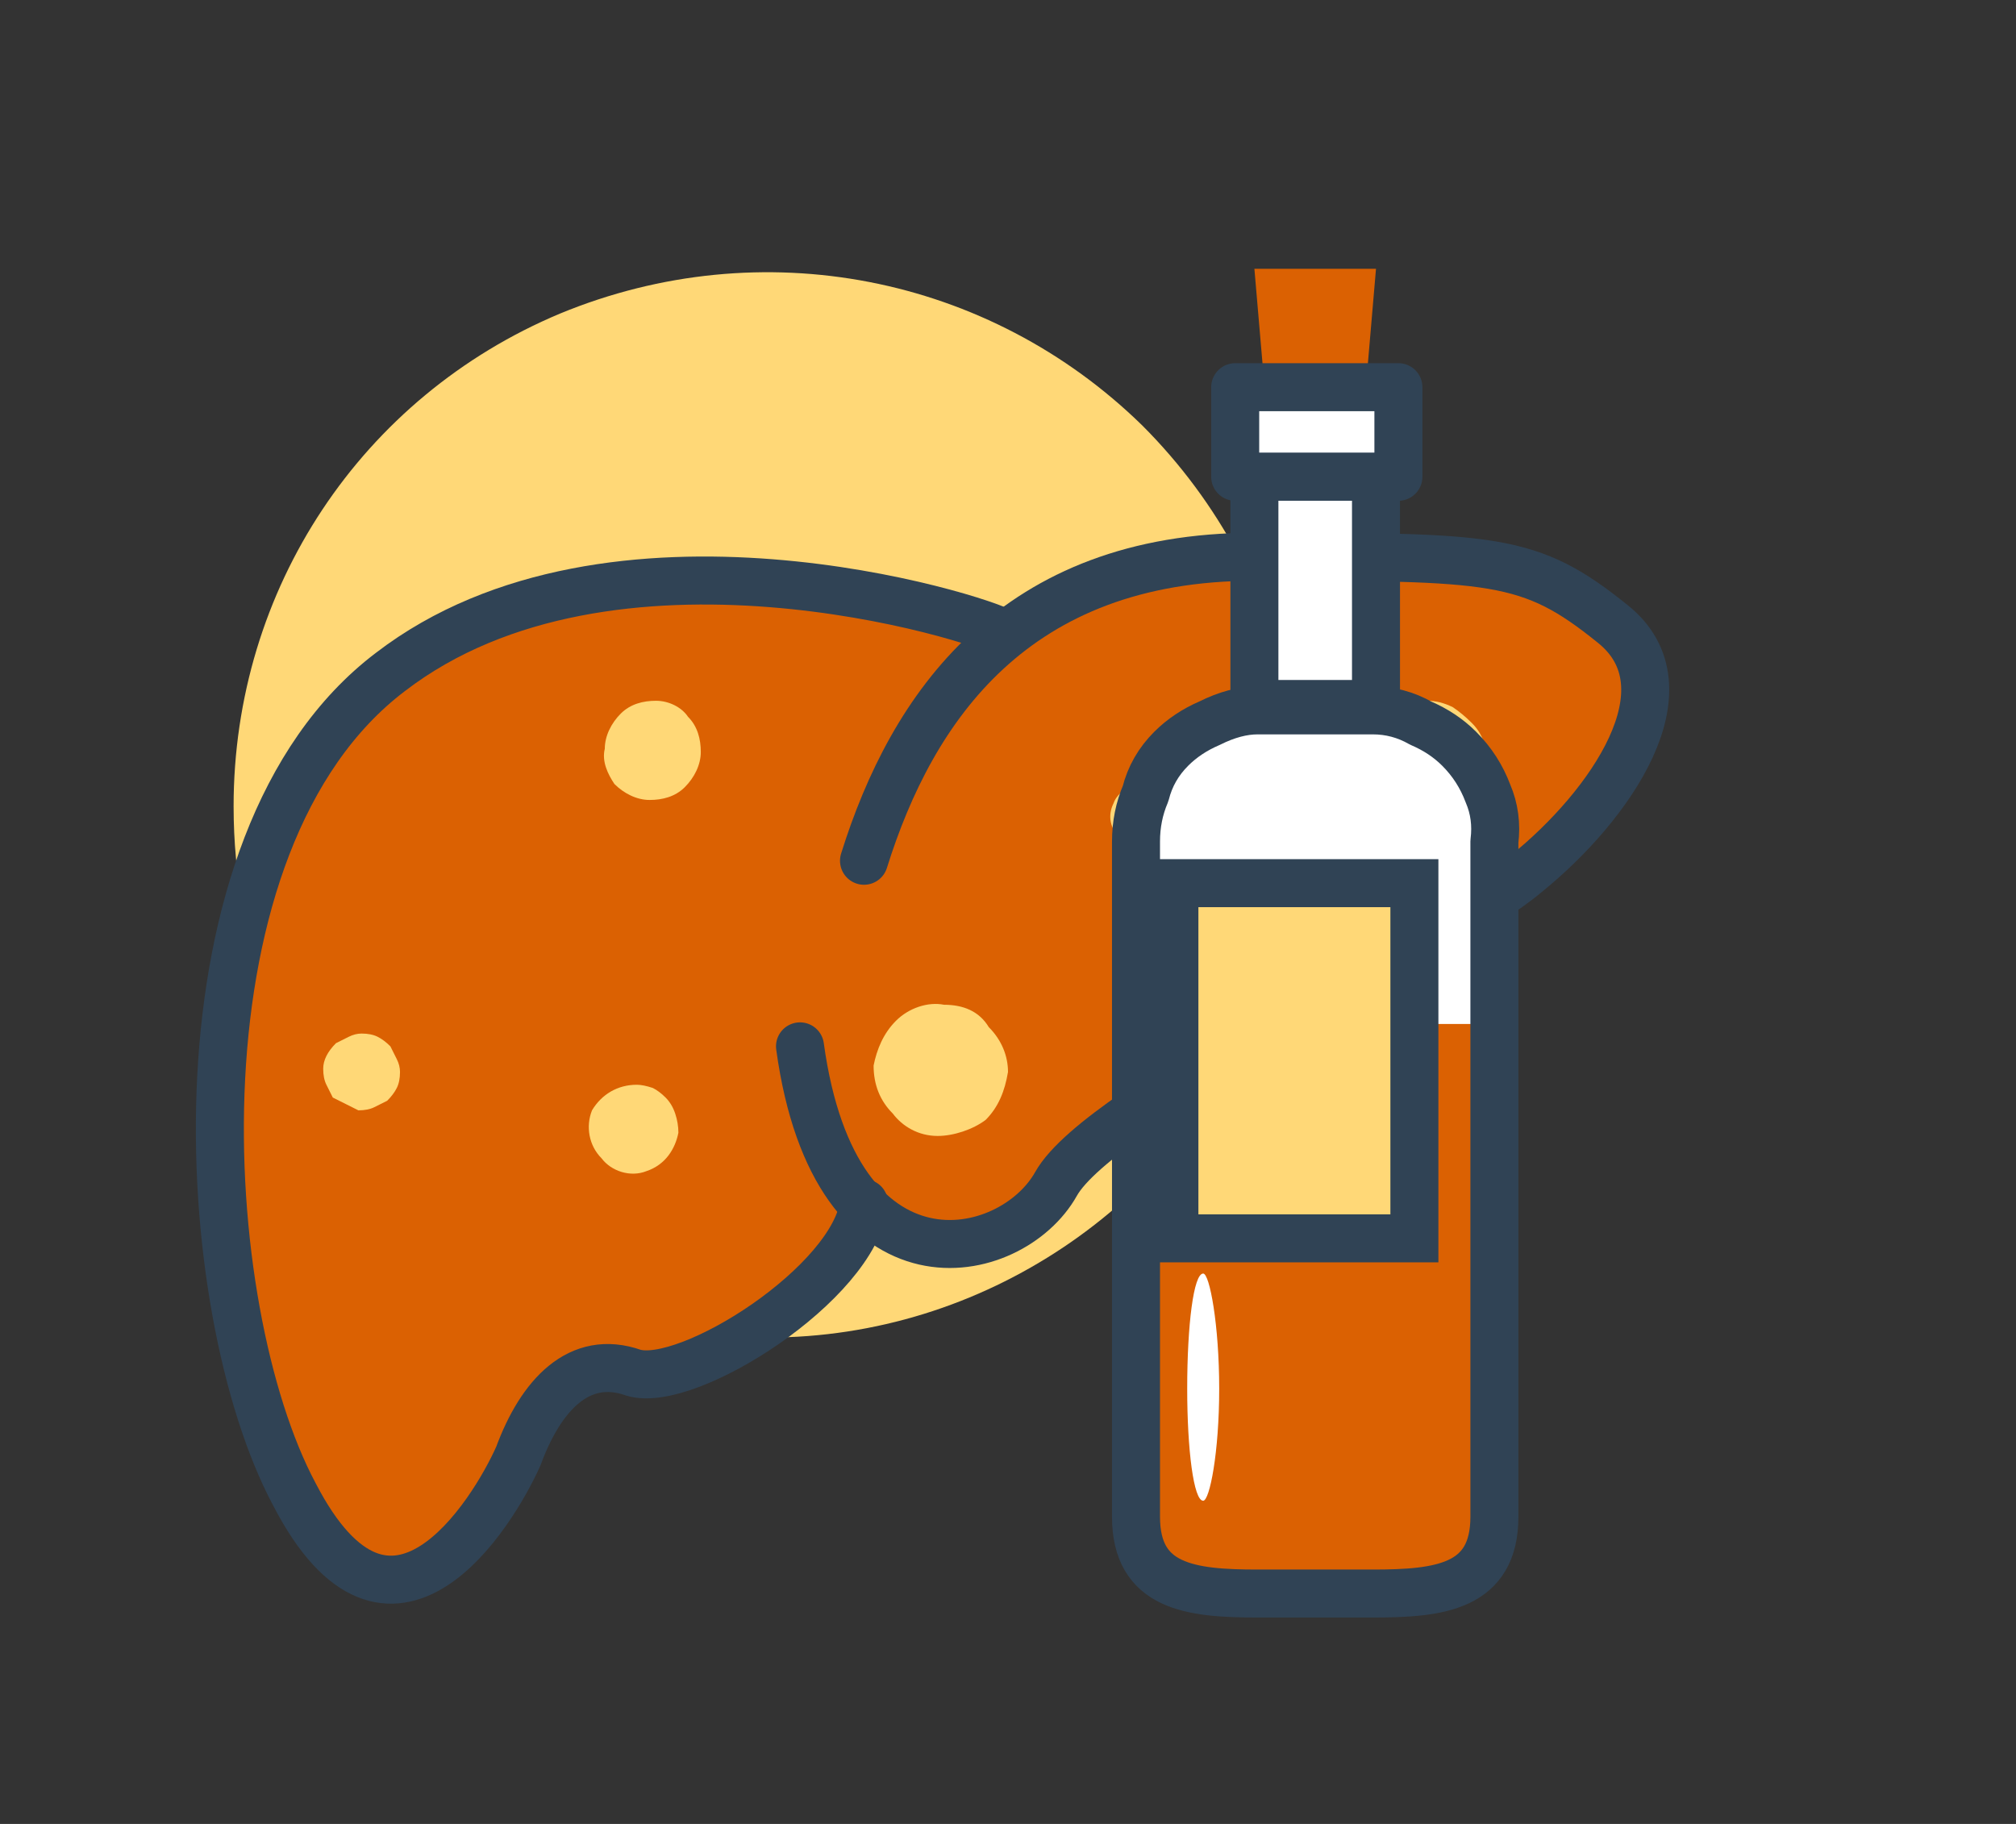 <svg version="1.2" xmlns="http://www.w3.org/2000/svg" viewBox="0 0 63 57" width="63" height="57"><rect x="0" y="0" width="63" height="57" fill="#333333" stroke="none"/><defs><clipPath clipPathUnits="userSpaceOnUse" id="cp1"><path d="m46.74 47.37c0 2.24-1.73 2.45-3.85 2.45h-3.55c-2.12 0-3.85-0.21-3.85-2.45v-21.1q-0.01-0.79 0.27-1.52 0.28-0.73 0.82-1.3 0.54-0.57 1.26-0.9 0.72-0.32 1.5-0.35h3.55q0.78 0.03 1.5 0.35 0.72 0.33 1.26 0.9 0.54 0.57 0.82 1.3 0.28 0.73 0.27 1.52z"/></clipPath></defs><style>.a{fill:#ffd877}.b{fill:#db6102}.c{fill:none;stroke:#304355;stroke-linecap:round;stroke-linejoin:round;stroke-width:1.5}.d{fill:#fff;stroke:#304355;stroke-linecap:round;stroke-linejoin:round;stroke-width:1.5}.e{fill:#fff}.f{fill:#ffd877;stroke:#304355;stroke-miterlimit:10;stroke-width:1.5}</style><path class="a" d="m7.3 25.2c0-6.8 4-12.8 10.2-15.4 6.3-2.6 13.4-1.2 18.2 3.5 4.8 4.8 6.3 12 3.7 18.2-2.6 6.2-8.7 10.3-15.4 10.3-2.2 0-4.4-0.4-6.4-1.2-2-0.9-3.9-2.1-5.4-3.6-1.6-1.6-2.8-3.4-3.6-5.4-0.9-2-1.3-4.2-1.3-6.4z"/><path class="b" d="m31.4 19.9q0.8-0.7 1.8-1.1 0.9-0.5 1.9-0.8 1-0.4 2-0.5 1.1-0.1 2.1-0.1c7.6 0 8.6 0 11.2 2.1 2.5 2-0.1 5.7-2.7 7.8-2.6 2.2-13.3 7.2-14.7 9.7q-0.5 0.8-1.2 1.3-0.8 0.4-1.6 0.5-0.9 0.1-1.8-0.2-0.8-0.3-1.4-1c-0.3 2.6-5.5 5.8-7.2 5.3-1.7-0.5-2.9 0.7-3.6 2.6-0.8 1.9-4 7.1-7 1.3-3.1-5.8-4-20.5 3-25.8 6.9-5.3 18.4-1.7 19.2-1.1z"/><path fill-rule="evenodd" class="c" d="m27 26.9c1.5-4.8 4.7-9.5 12.2-9.5 7.5 0 8.6 0 11.2 2.1 2.5 2-0.1 5.7-2.7 7.8-2.6 2.2-13.3 7.2-14.7 9.7-1.4 2.5-6.9 3.7-8-4.3"/><path fill-rule="evenodd" class="c" d="m27 37.6c-0.3 2.5-5.5 5.8-7.2 5.3-1.7-0.6-2.9 0.7-3.6 2.6-0.8 1.8-4 7-7 1.2-3.1-5.8-4-20.4 3-25.7 6.9-5.3 18.4-1.7 19.2-1.2"/><path class="a" d="m21.9 23.5c0 0.4-0.2 0.8-0.5 1.1-0.3 0.3-0.7 0.4-1.1 0.4-0.4 0-0.8-0.2-1.1-0.5-0.2-0.3-0.4-0.7-0.3-1.1 0-0.4 0.2-0.8 0.5-1.1 0.3-0.3 0.7-0.4 1.1-0.4 0.4 0 0.8 0.2 1 0.5 0.3 0.3 0.4 0.7 0.4 1.1z"/><path class="a" d="m12.5 33.5q0 0.3-0.1 0.5-0.1 0.2-0.3 0.4-0.2 0.1-0.4 0.2-0.2 0.1-0.5 0.1-0.2-0.1-0.4-0.2-0.2-0.1-0.4-0.2-0.1-0.2-0.2-0.4-0.1-0.2-0.1-0.5 0-0.2 0.1-0.4 0.1-0.2 0.3-0.4 0.2-0.1 0.4-0.2 0.2-0.1 0.4-0.1 0.3 0 0.5 0.1 0.2 0.1 0.4 0.3 0.1 0.2 0.2 0.4 0.1 0.2 0.1 0.4z"/><path class="a" d="m21.2 35.4c-0.1 0.5-0.4 1-1 1.2-0.5 0.2-1.1 0-1.4-0.4-0.4-0.4-0.5-1-0.3-1.5 0.3-0.5 0.8-0.8 1.4-0.8q0.2 0 0.5 0.1 0.2 0.1 0.4 0.3 0.2 0.2 0.3 0.5 0.1 0.3 0.1 0.6z"/><path class="a" d="m31.5 33.5c-0.1 0.6-0.3 1.1-0.7 1.5-0.4 0.3-1 0.5-1.5 0.5-0.6 0-1.1-0.3-1.4-0.7-0.4-0.4-0.6-0.9-0.6-1.5 0.1-0.5 0.3-1 0.7-1.4 0.4-0.4 1-0.6 1.5-0.5 0.6 0 1.1 0.2 1.4 0.7 0.4 0.4 0.6 0.9 0.6 1.4z"/><path class="a" d="m36.7 25.6c0 0.4-0.3 0.7-0.7 0.9-0.3 0.1-0.8 0-1-0.3-0.3-0.3-0.4-0.7-0.2-1.1 0.1-0.3 0.5-0.6 0.9-0.6q0.2 0 0.4 0.1 0.2 0.1 0.3 0.3 0.2 0.1 0.2 0.3 0.1 0.2 0.1 0.4z"/><path class="a" d="m46.5 24.1c0 0.8-0.5 1.5-1.3 1.8-0.8 0.3-1.7 0.1-2.2-0.6-0.6-0.6-0.7-1.5-0.4-2.2 0.4-0.8 1.2-1.2 2-1.2q0.4 0 0.8 0.2 0.3 0.2 0.6 0.5 0.3 0.3 0.4 0.7 0.2 0.4 0.1 0.8z"/><path fill-rule="evenodd" class="b" d="m42.7 11.9h-3.2l-0.3-3.5h3.8l-0.3 3.5z"/><path fill-rule="evenodd" class="d" d="m38.6 12.1h5.1v2.8h-5.1z"/><path fill-rule="evenodd" class="d" d="m39.2 14.9h3.8v7.1h-3.8z"/><path class="e" d="m46.7 47.4c0 2.2-1.7 2.4-3.8 2.4h-3.6c-2.1 0-3.8-0.2-3.8-2.4v-21.1q0-0.8 0.3-1.5 0.2-0.8 0.8-1.4 0.5-0.5 1.2-0.8 0.8-0.4 1.5-0.4h3.6q0.8 0 1.5 0.4 0.7 0.3 1.2 0.8 0.6 0.6 0.9 1.4 0.3 0.7 0.2 1.5z"/><g clip-path="url(#cp1)"><path fill-rule="evenodd" class="b" d="m33.8 32h14.2v20.1h-14.2z"/></g><path class="c" d="m46.7 47.4c0 2.2-1.7 2.4-3.8 2.4h-3.6c-2.1 0-3.8-0.2-3.8-2.4v-21.1q0-0.8 0.3-1.5 0.2-0.8 0.8-1.4 0.5-0.5 1.2-0.8 0.8-0.4 1.5-0.4h3.6q0.8 0 1.5 0.4 0.7 0.3 1.2 0.8 0.6 0.6 0.9 1.4 0.3 0.7 0.2 1.5z"/><path fill-rule="evenodd" class="f" d="m36.7 27.6h7.5v11.1h-7.5z"/><path class="e" d="m38.1 43.4c0 2-0.3 3.5-0.5 3.5-0.3 0-0.5-1.6-0.5-3.5 0-2 0.2-3.6 0.5-3.6 0.2 0 0.5 1.6 0.5 3.6z"/></svg>